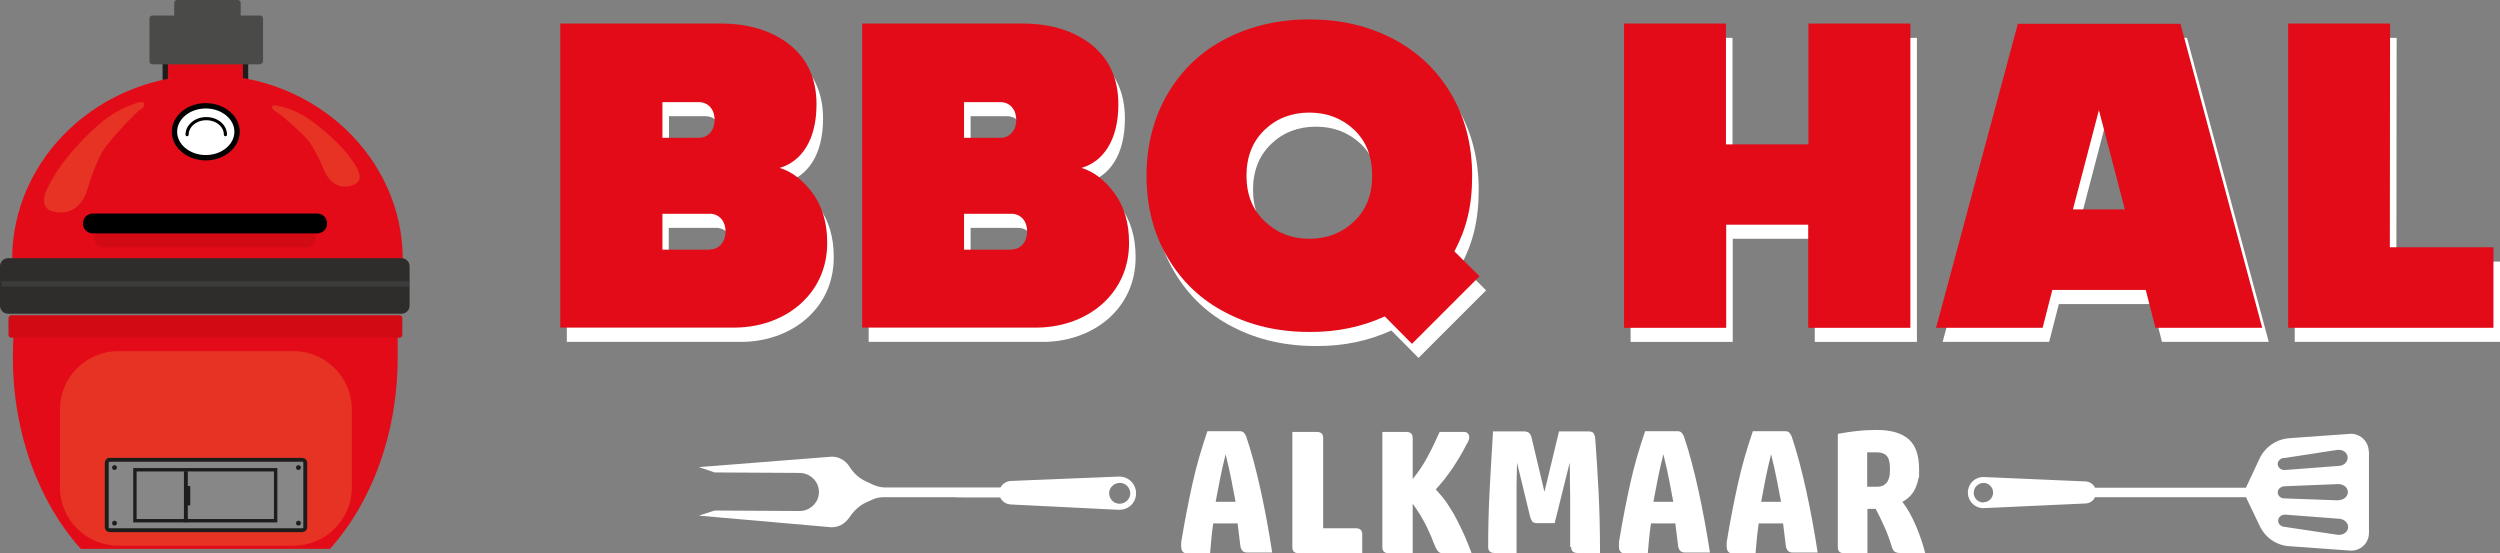 <?xml version="1.0" encoding="UTF-8"?>
<svg xmlns="http://www.w3.org/2000/svg" version="1.1" viewBox="0 0 1030.3 228">
  <rect x="0" y="0" width="1030.3" height="228" fill="#808080" stroke="none"/>
  <!-- Generator: Adobe Illustrator 28.7.5, SVG Export Plug-In . SVG Version: 1.2.0 Build 176)  -->
  <g>
    <g id="Laag_1">
      <g>
        <path d="M337.6,85.5c4,5.5,6,12.3,6,20.3.2,21.5-17.8,35.6-39.5,35.1h-70.5V15.6h66.1c11.5,0,21,2.9,28.4,8.7,7.4,5.9,11.1,14.1,11.1,24.6,0,15.1-6.5,23.7-15.2,26.2,5,1.5,9.5,4.9,13.6,10.4M275.7,47.8v14.8h15c3.8,0,6.5-3,6.5-7.4s-2.7-7.3-6.5-7.3h-15ZM295.1,108.6c3.8,0,6.5-3,6.5-7.4s-2.7-7.3-6.5-7.3h-19.5v14.8h19.5Z" style="fill: #fff;"/>
        <path d="M462,85.5c4,5.5,6,12.3,6,20.3.2,21.5-17.8,35.6-39.5,35.1h-70.5V15.6h66.1c11.4,0,21,2.9,28.4,8.7,7.4,5.9,11.1,14.1,11.1,24.6,0,15.1-6.5,23.7-15.2,26.2,5,1.5,9.5,4.9,13.6,10.4M400,47.8v14.8h15c3.8,0,6.5-3,6.5-7.4s-2.7-7.3-6.5-7.3h-15ZM419.5,108.6c3.8,0,6.5-3,6.5-7.4s-2.7-7.3-6.5-7.3h-19.5v14.8h19.5Z" style="fill: #fff;"/>
        <path d="M612.5,119.6l-27.9,27.9-11.2-11.3c-9.4,4.3-19.8,6.5-31.1,6.4-12.7,0-24.1-2.6-34.3-7.9-10.2-5.2-18.2-12.8-24-22.6-5.9-9.9-8.8-21.2-8.8-33.9s3-24,8.8-33.9c5.9-9.9,13.8-17.4,24-22.6,10.1-5.2,21.6-7.9,34.3-7.9s24.1,2.6,34.3,7.9c10.1,5.2,18.2,12.8,24,22.6,5.9,9.9,8.8,21.2,8.8,33.9s-2.4,21.9-7.3,31.2l10.3,10.2ZM523.9,97c5,4.8,11.1,7.2,18.4,7.2s13.5-2.4,18.5-7.2c5-4.8,7.4-11,7.4-18.8s-2.4-14.1-7.4-18.9c-5-4.7-11.2-7.1-18.5-7.1s-13.5,2.4-18.4,7.1c-5,4.8-7.5,11.1-7.5,18.9s2.5,14,7.5,18.8" style="fill: #fff;"/>
        <polygon points="748 15.6 790 15.6 790 140.9 747.9 140.9 747.9 98.4 714.1 98.4 714.1 140.9 672 140.9 672 15.6 714 15.6 714 65.3 748 65.3 748 15.6" style="fill: #fff;"/>
        <path d="M891,140.9l-4-15.6h-38.5l-4,15.6h-43.9l33.7-125.3h67l33.7,125.3h-43.9ZM857.1,92.1h21.3l-10.7-40.9-10.7,40.9Z" style="fill: #fff;"/>
        <polygon points="945.7 140.9 945.7 15.6 987.7 15.6 987.6 107.8 1030.3 107.8 1030.3 140.9 945.7 140.9" style="fill: #fff;"/>
        <polyline points="68.1 32.4 68.1 24.7 101.2 24.7 101.2 32.4" style="fill: #e30b17;"/>
        <polyline points="68.1 32.4 68.1 24.7 101.2 24.7 101.2 32.4" style="fill: none; stroke: #1d1d1b; stroke-linecap: round; stroke-miterlimit: 10; stroke-width: 2.2px;"/>
        <path d="M5,107c0-42,36.1-76.1,80.5-76.1s80.5,34.1,80.5,76.1" style="fill: #e30b17;"/>
        <path d="M28.5,106.4h137c1.8,0,3.3,1.5,3.3,3.3v16.3c0,1.8-1.5,3.3-3.3,3.3H3.3c-1.8,0-3.3-1.5-3.3-3.3v-16.3c0-1.8,1.5-3.3,3.3-3.3h25.2Z" style="fill: #2e2d2c;"/>
        <path d="M135.9,226.3c17.1-19,28-47.3,28-79s-.1-6.7-.4-10l-157.8-.4c-.3,3.4-.4,6.8-.4,10.3,0,31.7,10.9,60,28,79h102.6Z" style="fill: #e30b17;"/>
        <path d="M120.9,224.9H48.8c-13.3,0-24.1-10.8-24.1-24.1v-32c0-13.3,10.8-24.1,24.1-24.1h72.1c13.3,0,24.1,10.8,24.1,24.1v32c0,13.3-10.8,24.1-24.1,24.1" style="fill: #e63323;"/>
        <line x1=".6" y1="117" x2="168.5" y2="117" style="fill: none; stroke: #3c3c3b; stroke-miterlimit: 10; stroke-width: 2.2px;"/>
        <path d="M124.6,218.6H45.2c-.7,0-1.2-.6-1.2-1.2v-26.6c0-.7.6-1.2,1.2-1.2h79.4c.7,0,1.2.6,1.2,1.2v26.6c0,.7-.6,1.2-1.2,1.2" style="fill: #878787;"/>
        <path d="M45.2,189.5h79.4c.7,0,1.2.6,1.2,1.2v26.6c0,.7-.6,1.2-1.2,1.2H45.2c-.7,0-1.2-.6-1.2-1.2v-26.6c0-.7.6-1.2,1.2-1.2Z" style="fill: none; stroke: #1d1d1b; stroke-miterlimit: 10; stroke-width: 1.6px;"/>
        <rect x="55.6" y="193.6" width="58" height="21" style="fill: none; stroke: #1d1d1b; stroke-miterlimit: 10; stroke-width: 1.4px;"/>
        <path d="M98,10.1h-25c-.7,0-1.2-.6-1.2-1.2V1.2c0-.7.6-1.2,1.2-1.2h25c.7,0,1.2.6,1.2,1.2v7.6c0,.7-.6,1.2-1.2,1.2" style="fill: #4a4a49;"/>
        <line x1="76.6" y1="194.2" x2="76.6" y2="215.2" style="fill: none; stroke: #1d1d1b; stroke-miterlimit: 10; stroke-width: 1.6px;"/>
        <path d="M126.4,101.9H42.6c-2.1,0-3.7-1.7-3.7-3.7s1.7-3.7,3.7-3.7h83.8c2.1,0,3.7,1.7,3.7,3.7s-1.7,3.7-3.7,3.7" style="fill: #d20a14;"/>
        <path d="M97.7,54.3c0,5.9-5.8,10.7-12.9,10.7s-12.9-4.8-12.9-10.7,5.8-10.7,12.9-10.7,12.9,4.8,12.9,10.7" style="fill: #fff;"/>
        <path d="M97.7,54.3c0,5.9-5.8,10.7-12.9,10.7s-12.9-4.8-12.9-10.7,5.8-10.7,12.9-10.7,12.9,4.8,12.9,10.7Z" style="fill: none; stroke: #000; stroke-miterlimit: 10; stroke-width: 2.2px;"/>
        <path d="M77.1,55.5c0-3.6,3.5-6.6,7.9-6.6s7.9,2.9,7.9,6.6" style="fill: none; stroke: #000; stroke-linecap: round; stroke-miterlimit: 10; stroke-width: 1.3px;"/>
        <path d="M44,48.7c-4,2.8-11.7,10.3-16.3,16.2-2.8,3.6-4.4,5.7-6.3,9.2-1,1.9-7.5,11.5,1.1,13.2,8.6,1.7,12.3-5,13.5-9.2,1.1-4,3.8-11.4,6.1-15.4,2.3-4,9.9-12,11.4-13.5,2-2,3.4-3.5,4.9-4.4,1.3-.8,2.2-3.9-2.3-2.3-5.2,1.9-8.1,3.4-12.1,6.2" style="fill: #e63323;"/>
        <path d="M124.8,47.5c3.4,1.9,10.1,7.2,14.3,11.5,2.5,2.6,4,4.1,5.8,6.8.9,1.4,6.9,8.5.2,10.6-6.7,2.1-10.2-3-11.5-6.2-1.2-3.1-4-8.7-6.1-11.7-2.2-3-8.9-8.7-10.2-9.8-1.8-1.4-3-2.5-4.2-3.1-1.1-.5-2.1-2.9,1.6-2,4.3,1,6.7,2,10.1,3.9" style="fill: #e63323;"/>
        <path d="M130.7,96.2H38.3c-2.3,0-4.1-1.8-4.1-4.1s1.8-4.1,4.1-4.1h92.4c2.3,0,4.1,1.8,4.1,4.1s-1.8,4.1-4.1,4.1"/>
        <path d="M107.2,26.5h-44.4c-.7,0-1.2-.6-1.2-1.2V7.6c0-.7.6-1.2,1.2-1.2h44.4c.7,0,1.2.6,1.2,1.2v17.6c0,.7-.6,1.2-1.2,1.2" style="fill: #4a4a49;"/>
        <path d="M163.7,139.2h.9c.7,0,1.2-.6,1.2-1.2v-6.9c0-.7-.6-1.2-1.2-1.2H4.7c-.7,0-1.2.6-1.2,1.2v6.9c0,.7.6,1.2,1.2,1.2h.9" style="fill: #d20a14;"/>
        <rect x="76.4" y="200.3" width="2" height="8" style="fill: #1d1d1b;"/>
        <path d="M48.2,192.7c0,.5-.4,1-1,1s-1-.4-1-1,.4-1,1-1,1,.4,1,1" style="fill: #1d1d1b;"/>
        <path d="M48.2,215.6c0,.5-.4,1-1,1s-1-.4-1-1,.4-1,1-1,1,.4,1,1" style="fill: #1d1d1b;"/>
        <path d="M124,192.7c0,.5-.4,1-1,1s-1-.4-1-1,.4-1,1-1,1,.4,1,1" style="fill: #1d1d1b;"/>
        <path d="M124,215.6c0,.5-.4,1-1,1s-1-.4-1-1,.4-1,1-1,1,.4,1,1" style="fill: #1d1d1b;"/>
        <path d="M510.1,215.7h-10.1c-.3,2.2-.6,4.4-.8,6.6-.2,2.2-.4,4.1-.5,5.7h-9.7c-.7,0-1.2-.2-1.6-.7-.4-.4-.6-1.2-.6-2.2s0-.9,0-1.4c0-.5.1-.9.2-1.4,1.3-7.9,2.8-15.5,4.4-22.8,1.6-7.3,3.7-14.5,6.2-21.8h13.1c1,0,1.6.2,2,.7.4.5.7,1,.9,1.5,2.2,6.5,4.1,13.8,5.9,21.9,1.8,8.2,3.4,16.8,4.8,25.9h-10.4c-1.5,0-2.4-.9-2.7-2.6l-1.2-9.7ZM505.1,187.2c-1,4-1.8,7.6-2.4,10.7-.6,3.1-1.2,6.1-1.7,8.9h8.2c-.5-2.8-1.1-5.7-1.7-8.9-.6-3.1-1.4-6.7-2.4-10.7" style="fill: #fff;"/>
        <path d="M535.3,228c-1.8,0-2.7-.8-2.7-2.5v-47.5h10c1.8,0,2.7.8,2.7,2.5v37.2h13.4c1.8,0,2.7.8,2.7,2.5v7.8h-26.1Z" style="fill: #fff;"/>
        <path d="M604.5,182.9c-.8,1.5-1.6,3.2-2.6,4.8-1,1.7-2,3.3-3.1,5-1.1,1.6-2.3,3.2-3.5,4.8-1.2,1.5-2.4,2.9-3.6,4.2,1.6,1.7,3.2,3.6,4.6,5.6,1.4,2.1,2.7,4.2,3.9,6.5,1.2,2.3,2.3,4.6,3.4,7,1,2.4,2,4.8,2.9,7.2h-11.9c-.9,0-1.6-.3-2.1-1-.5-.6-.9-1.4-1.2-2.2-.4-.9-.9-2.1-1.4-3.5-.6-1.4-1.3-2.9-2-4.4-.8-1.5-1.6-3.1-2.6-4.7-1-1.6-2-3.1-3.1-4.6v20.4h-9.8c-1.8,0-2.7-.8-2.7-2.5v-47.5h9.8c1.8,0,2.7.8,2.7,2.5v16.9c2.3-2.8,4.4-5.9,6.1-9.1,1.8-3.3,3.4-6.7,5-10.3h10c.7,0,1.2.2,1.6.6.4.4.6.9.6,1.5s0,.8-.2,1.2c-.1.4-.4,1-.8,1.7" style="fill: #fff;"/>
        <path d="M647.1,225.4v-7.8c0-3,0-6,0-9.2,0-3.2,0-6.3-.1-9.4,0-3.1,0-5.9-.1-8.3l-6.2,24.9h-7.2c-1.1,0-1.8-.3-2.1-.8-.3-.5-.6-1.1-.8-1.8l-5.4-22.3c0,2.6-.2,5.5-.2,8.8,0,3.3,0,6.6,0,10,0,3.4,0,6.7,0,9.9v8.5h-9c-1.8,0-2.7-.8-2.7-2.5,0-7.7.2-15.5.6-23.3.4-7.8.9-15.9,1.4-24.3h12.9c.7,0,1.3.2,1.8.5.5.3.9,1,1.2,2.1l5.3,22.3,6-24.9h12.2c1,0,1.6.2,2,.7.3.5.6,1.1.7,1.9.5,6.9,1,14.3,1.4,22.1.4,7.9.6,16.3.6,25.4h-9.2c-1.8,0-2.7-.8-2.7-2.5" style="fill: #fff;"/>
        <path d="M690.5,215.7h-10.1c-.3,2.2-.6,4.4-.8,6.6-.2,2.2-.4,4.1-.5,5.7h-9.7c-.7,0-1.2-.2-1.6-.7-.4-.4-.6-1.2-.6-2.2s0-.9,0-1.4c0-.5.1-.9.2-1.4,1.3-7.9,2.8-15.5,4.4-22.8,1.6-7.3,3.7-14.5,6.2-21.8h13.1c1,0,1.6.2,2,.7.4.5.7,1,.9,1.5,2.2,6.5,4.1,13.8,5.9,21.9,1.8,8.2,3.4,16.8,4.8,25.9h-10.4c-1.5,0-2.4-.9-2.7-2.6l-1.2-9.7ZM685.5,187.2c-1,4-1.8,7.6-2.4,10.7-.6,3.1-1.2,6.1-1.7,8.9h8.2c-.5-2.8-1.1-5.7-1.7-8.9-.6-3.1-1.4-6.7-2.4-10.7" style="fill: #fff;"/>
        <path d="M734.9,215.7h-10.1c-.3,2.2-.6,4.4-.8,6.6-.2,2.2-.4,4.1-.5,5.7h-9.7c-.7,0-1.2-.2-1.6-.7-.4-.4-.6-1.2-.6-2.2s0-.9,0-1.4c0-.5.1-.9.2-1.4,1.3-7.9,2.8-15.5,4.4-22.8,1.6-7.3,3.7-14.5,6.2-21.8h13.1c1,0,1.6.2,2,.7.4.5.7,1,.9,1.5,2.2,6.5,4.1,13.8,5.9,21.9,1.8,8.2,3.4,16.8,4.8,25.9h-10.4c-1.5,0-2.4-.9-2.7-2.6l-1.2-9.7ZM729.9,187.2c-1,4-1.8,7.6-2.4,10.7-.6,3.1-1.2,6.1-1.7,8.9h8.2c-.5-2.8-1.1-5.7-1.7-8.9-.6-3.1-1.4-6.7-2.4-10.7" style="fill: #fff;"/>
        <path d="M760.1,228c-1.8,0-2.7-.8-2.7-2.5v-46.7c2.7-.5,5.4-.9,8.1-1.2,2.7-.3,5.4-.4,8.1-.4,5.8,0,10.1,1.3,13,3.8,2.9,2.6,4.3,6.7,4.3,12.5s-.1,2.4-.3,3.7c-.2,1.3-.6,2.5-1.1,3.7-.5,1.2-1.2,2.3-2.1,3.3-.9,1-2,1.9-3.4,2.6,1,1.3,2,2.8,2.9,4.4.9,1.7,1.8,3.4,2.6,5.3.8,1.9,1.6,3.8,2.2,5.7.7,2,1.2,3.8,1.7,5.7h-10.4c-.9,0-1.6-.2-2.1-.5-.5-.3-.9-1-1.2-1.9-.9-2.9-1.9-5.8-3.2-8.6-1.3-2.8-2.4-5.2-3.5-7.2h-3.4v18.2h-9.6ZM769.7,200.6h3.8c.7,0,1.4-.1,2.1-.3.6-.2,1.2-.6,1.7-1.1.5-.5.9-1.3,1.2-2.2.3-.9.4-2.1.4-3.5s-.1-2.8-.4-3.7c-.2-.9-.6-1.6-1.1-2.1-.5-.5-1.1-.8-1.8-1-.7-.2-1.5-.3-2.5-.3h-.8c-.3,0-.6,0-1,0-.3,0-.7,0-1,0-.3,0-.6,0-.8,0v14.1Z" style="fill: #fff;"/>
        <path d="M461.2,196.4l-44.4,1.8c-1,0-1.9.3-2.7.8-.3.2-.5.4-.8.6-.4.4-.7.8-1,1.3h-12.6c0,0-4.5,0-4.5,0h-30.7c-1.7-.1-3.3-.5-4.8-1.2l-2.8-1.3c-2.9-1.3-5.2-3.5-6.9-6.2-1.5-2.4-4.2-4-7.2-4l-54.8,4.3,6.5,2.2,35,.2c4.4,0,8.1,3.6,8,8,0,2.7-1.5,5-3.6,6.4-1.2.8-2.7,1.3-4.3,1.3l-35.1-.2-6.5,2.1,54.7,4.8c1.7,0,3.4-.5,4.7-1.4,1-.7,1.9-1.6,2.6-2.6,1.3-2,3-3.8,4.9-5.1.6-.4,1.3-.8,2-1.1l2.6-1.2c1.5-.7,3.1-1,4.8-1h29.1c0,.1,4.5.1,4.5.1h14.3c.8,1.7,2.4,2.8,4.4,2.9l44.4,2.2c1.5,0,2.9-.3,4.1-1.1,1.9-1.2,3.1-3.3,3.1-5.7,0-3.9-3.2-7-7.1-6.9M465.8,203.3c0,1.5-.8,2.8-2,3.6-.7.4-1.5.7-2.4.7-2.4,0-4.3-2-4.3-4.3,0-1.5.8-2.8,2-3.6.7-.4,1.5-.7,2.4-.7,2.4,0,4.3,2,4.3,4.3" style="fill: #fff;"/>
        <path d="M976.2,186.1c0-4.2-3.6-7.6-7.8-7.3l-25,1.8c-5.3.4-9.9,3.6-12.2,8.4l-5.6,12h-45.2c0,0,0,0,0,0h-17c-.7-1.5-2.3-2.6-4.1-2.6l-41.6-1.8c-3.7-.2-6.7,2.8-6.7,6.4,0,3.7,3.1,6.6,6.7,6.4l41.6-1.9c1.3,0,2.4-.5,3.2-1.3.4-.4.7-.8.9-1.3h20.5s0,0,0,0h41.7c0,0,5.7,11.9,5.7,11.9,2.3,4.8,6.9,8,12.2,8.3l25,1.8c4.2.3,7.8-3,7.8-7.3v-33.6ZM817.4,207.1c-2.2,0-4-1.8-4-4,0-2.2,1.8-4,4-4.1,2.2,0,4,1.8,4,4,0,2.2-1.8,4-4,4M941.2,188.8l22.1-3.4c.2,0,.4,0,.6,0,1.9,0,3.4,1.2,3.6,2.9.2,1.9-1.4,3.6-3.5,3.7l-22.3,1.7c-1.5.1-2.8-.8-3-2.2-.2-1.3.9-2.5,2.4-2.8M964,220.4c-.2,0-.4,0-.6,0l-22.1-3.3c-1.5-.2-2.6-1.4-2.4-2.8.1-1.3,1.5-2.3,3-2.2l22.3,1.7c2.1.2,3.7,1.9,3.5,3.7-.2,1.7-1.8,2.9-3.6,2.9M963.9,206.2c0,0-.1,0-.2,0l-22.3-.8c-1.5,0-2.7-1.1-2.7-2.5,0-1.3,1.2-2.4,2.7-2.5l22.3-.9c2.1,0,3.9,1.4,3.9,3.3,0,1.8-1.7,3.3-3.8,3.3" style="fill: #fff;"/>
        <path d="M334.9,79.6c4,5.5,6,12.3,6,20.3.2,21.5-17.8,35.6-39.5,35.1h-70.5V9.7h66.1c11.5,0,21,2.9,28.4,8.7,7.4,5.9,11.1,14.1,11.1,24.6,0,15.1-6.5,23.7-15.2,26.2,5,1.5,9.5,4.9,13.6,10.4M273,42v14.8h15c3.8,0,6.5-3,6.5-7.4s-2.7-7.3-6.5-7.3h-15ZM292.5,102.8c3.8,0,6.5-3,6.5-7.4s-2.7-7.3-6.5-7.3h-19.5v14.8h19.5Z" style="fill: #e30b17;"/>
        <path d="M459.3,79.6c4,5.5,6,12.3,6,20.3.2,21.5-17.8,35.6-39.5,35.1h-70.5V9.7h66.1c11.5,0,21,2.9,28.4,8.7,7.4,5.9,11.1,14.1,11.1,24.6,0,15.1-6.5,23.7-15.2,26.2,5,1.5,9.5,4.9,13.6,10.4M397.3,42v14.8h15c3.8,0,6.5-3,6.5-7.4s-2.7-7.3-6.5-7.3h-15ZM416.8,102.8c3.8,0,6.5-3,6.5-7.4s-2.7-7.3-6.5-7.3h-19.5v14.8h19.5Z" style="fill: #e30b17;"/>
        <path d="M609.8,113.8l-27.9,27.9-11.2-11.3c-9.4,4.3-19.8,6.5-31.1,6.4-12.7,0-24.1-2.6-34.3-7.9-10.2-5.2-18.2-12.8-24-22.6-5.9-9.9-8.8-21.2-8.8-33.9s3-24,8.8-33.9c5.9-9.9,13.8-17.4,24-22.6,10.1-5.2,21.6-7.9,34.3-7.9s24.1,2.6,34.3,7.9c10.1,5.2,18.2,12.8,24,22.6,5.9,9.9,8.8,21.2,8.8,33.9s-2.4,21.9-7.3,31.2l10.3,10.2ZM521.2,91.2c5,4.8,11.1,7.2,18.4,7.2s13.5-2.4,18.5-7.2c5-4.8,7.4-11,7.4-18.8s-2.4-14.1-7.4-18.9c-5-4.7-11.2-7.1-18.5-7.1s-13.5,2.4-18.4,7.1c-5,4.8-7.5,11.1-7.5,18.9s2.5,14,7.5,18.8" style="fill: #e30b17;"/>
        <polygon points="745.3 9.7 787.3 9.7 787.3 135.1 745.2 135.1 745.2 92.6 711.4 92.6 711.4 135.1 669.3 135.1 669.3 9.7 711.3 9.7 711.3 59.5 745.3 59.5 745.3 9.7" style="fill: #e30b17;"/>
        <path d="M888.3,135.1l-4-15.6h-38.5l-4,15.6h-43.9l33.7-125.3h67l33.7,125.3h-43.9ZM854.4,86.3h21.3l-10.7-40.9-10.7,40.9Z" style="fill: #e30b17;"/>
        <polygon points="943 135.1 943 9.7 985 9.7 984.9 101.9 1027.6 101.9 1027.6 135.1 943 135.1" style="fill: #e30b17;"/>
      </g>
    </g>
  </g>
</svg>